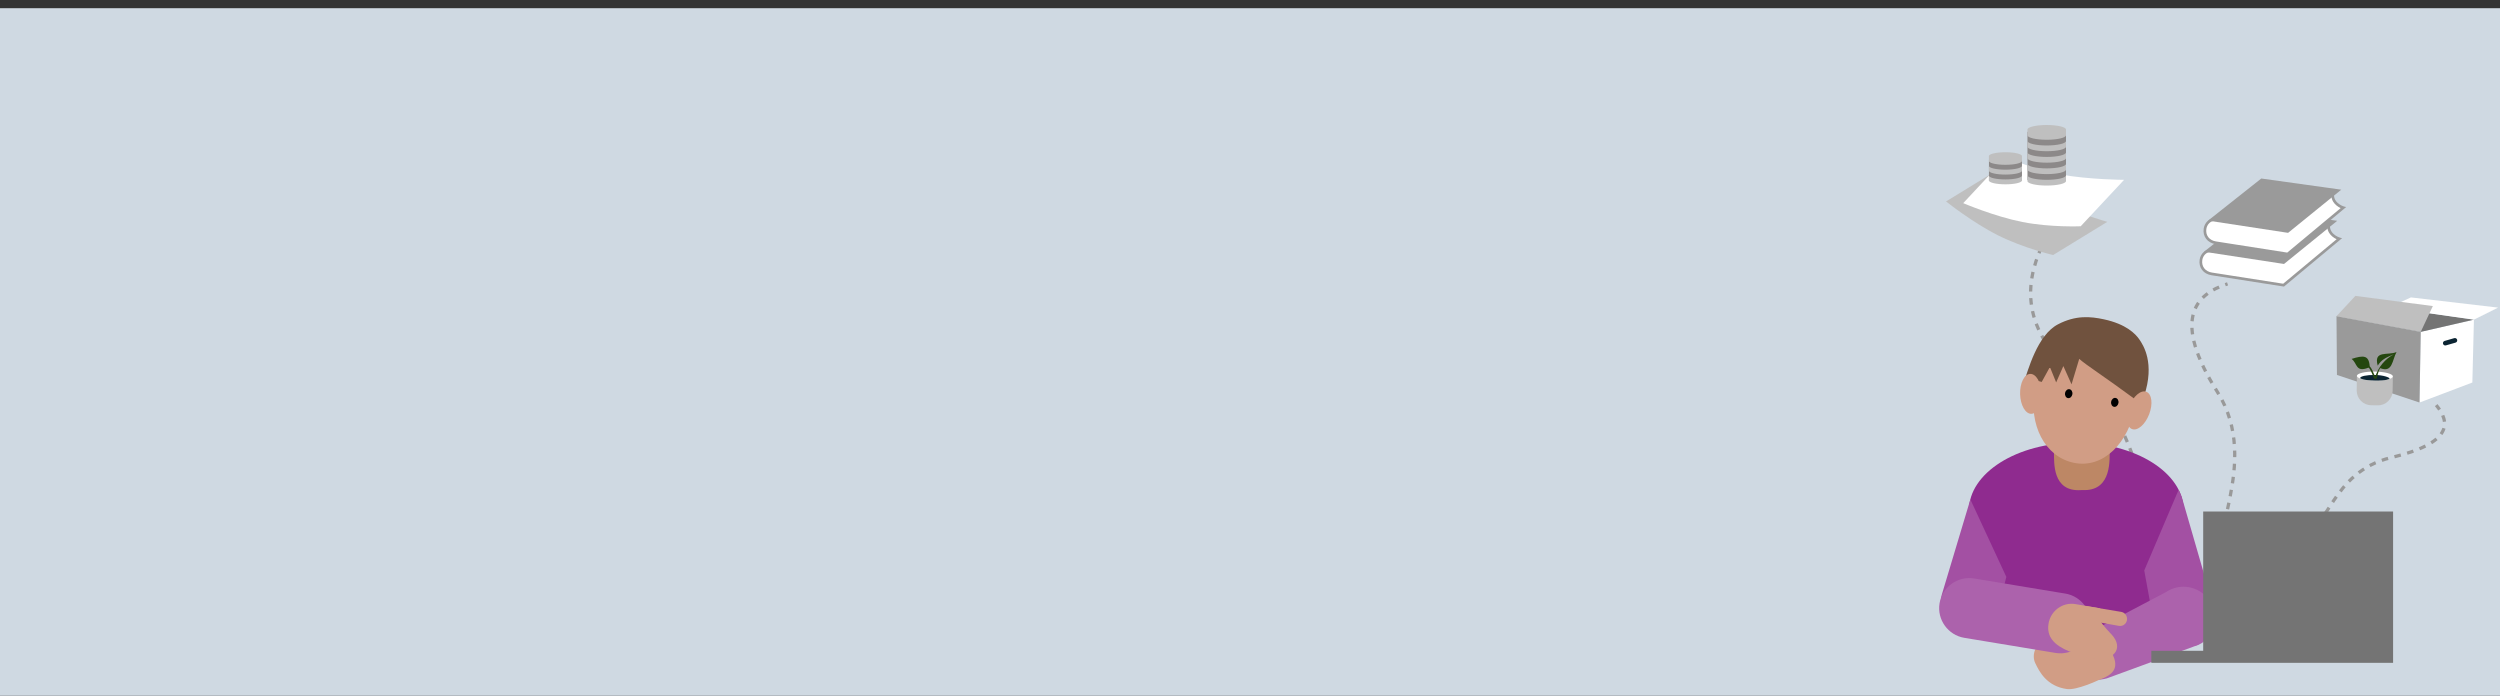 <svg width="1520" height="423" viewBox="0 0 1520 423" fill="none" xmlns="http://www.w3.org/2000/svg">
<rect x="0" y="0" width="1520" height="423" fill="#333333" stroke="none"/>
<rect width="1520" height="418" transform="translate(0 5)" fill="#CFD9E2"/>
<path d="M1504.15 194.351L1503.19 232.568L1471.06 244.748L1471.8 201.785" fill="white"/>
<path d="M1420.59 192.198L1471.8 201.785L1504.15 194.339L1452.39 186.964L1420.59 192.198Z" fill="#747474"/>
<path d="M1471.8 201.786L1471.06 244.749L1420.86 227.954L1420.59 192.198L1471.8 201.786Z" fill="#9A9A9A"/>
<path d="M1487.12 209.992L1492.97 208.315C1493.15 208.263 1493.32 208.176 1493.46 208.06C1493.61 207.943 1493.73 207.799 1493.82 207.635C1493.91 207.472 1493.97 207.292 1493.99 207.107C1494.01 206.921 1493.99 206.734 1493.94 206.555C1493.88 206.376 1493.8 206.209 1493.68 206.063C1493.56 205.918 1493.42 205.797 1493.26 205.707C1493.09 205.618 1492.91 205.561 1492.73 205.541C1492.54 205.522 1492.35 205.538 1492.18 205.591L1486.32 207.28C1485.96 207.385 1485.66 207.628 1485.48 207.956C1485.3 208.283 1485.26 208.669 1485.36 209.029C1485.47 209.389 1485.71 209.692 1486.04 209.872C1486.37 210.052 1486.76 210.096 1487.12 209.992Z" fill="#0B2432"/>
<path fill-rule="evenodd" clip-rule="evenodd" d="M1518.83 187.024L1465.84 180.827L1452.39 186.965L1504.16 194.351L1518.83 187.024Z" fill="white"/>
<path fill-rule="evenodd" clip-rule="evenodd" d="M1479.17 186.096L1432.07 179.899L1420.53 192.293L1471.8 201.785L1479.17 186.096Z" fill="#BFBFBF"/>
<path d="M1454.85 228.964L1454.72 237.695C1454.67 240.057 1453.69 242.304 1451.99 243.947C1450.3 245.589 1448.02 246.493 1445.66 246.461L1441.68 246.402C1439.32 246.367 1437.06 245.398 1435.41 243.706C1433.76 242.015 1432.85 239.738 1432.87 237.374L1432.99 228.643" fill="#BFBFBF"/>
<path d="M1454.86 228.843C1454.89 227.319 1450.01 226.012 1443.97 225.923C1437.94 225.835 1433.03 226.998 1433 228.522C1432.98 230.046 1437.86 231.353 1443.89 231.442C1449.93 231.53 1454.84 230.367 1454.86 228.843Z" fill="white"/>
<path d="M1452.87 230.201C1452.87 230.392 1451.09 231.533 1443.88 231.391C1436.68 231.248 1434.95 230.082 1434.95 229.892C1434.95 228.762 1439 227.906 1443.94 227.977C1448.89 228.048 1452.88 229.428 1452.87 230.201Z" fill="#0B2432"/>
<path fill-rule="evenodd" clip-rule="evenodd" d="M1443.4 230.082C1442.21 227.013 1440.96 223.921 1440.05 223.516C1432.05 226.728 1433.38 220.769 1429.75 218.223C1436.89 215.951 1440.3 215.844 1440.77 222.636C1441.96 223.826 1443.03 226.609 1444.13 229.107C1445.99 223.2 1450.09 218.259 1455.55 215.345C1450.14 217.605 1447.96 218.735 1445.64 222.291C1443.04 212.68 1451.82 216.344 1457.09 214.025C1454.42 218.961 1454.71 226.883 1447.2 223.826C1446.38 224.694 1445.48 228.143 1445.09 230.023C1444.81 230.171 1444.51 230.253 1444.2 230.261C1443.92 230.286 1443.64 230.224 1443.4 230.082Z" fill="#24470F"/>
<path d="M1322.77 348.404C1306.6 355.983 1309.35 264.089 1268.74 233.773C1228.12 203.458 1230.56 173.458 1241.58 149.459" stroke="#999999" stroke-width="2" stroke-dasharray="4 4"/>
<path d="M1183.2 122.482C1183.2 122.482 1199.3 135.34 1214.92 143.149C1230.53 150.957 1248.31 155.054 1248.31 155.054L1281.24 134.871C1281.24 134.871 1260.7 129.096 1244.23 121.173C1227.76 113.251 1216.13 102.299 1216.13 102.299L1183.2 122.482Z" fill="#BFBFBF"/>
<path d="M1193.64 123.511C1193.64 123.511 1212.58 131.618 1229.71 134.989C1246.83 138.36 1265.07 137.564 1265.07 137.564L1291.44 109.344C1291.44 109.344 1270.1 109.245 1252.12 105.987C1234.15 102.716 1220.01 95.277 1220.01 95.277L1193.64 123.511Z" fill="white"/>
<path d="M1256.13 80.167H1232.7V109.467H1256.13V80.167Z" fill="#8C8989"/>
<path d="M1244.41 88.46C1250.88 88.46 1256.13 87.236 1256.13 85.714V89.199C1256.13 90.721 1250.88 91.944 1244.41 91.944C1237.93 91.944 1232.69 90.721 1232.69 89.199V85.714C1232.7 87.222 1237.95 88.46 1244.41 88.46Z" fill="#BFBFBF"/>
<path d="M1244.41 95.414C1250.88 95.414 1256.13 94.191 1256.13 92.669V96.153C1256.13 97.675 1250.88 98.899 1244.41 98.899C1237.93 98.899 1232.69 97.675 1232.69 96.153V92.669C1232.7 94.191 1237.95 95.414 1244.41 95.414Z" fill="#BFBFBF"/>
<path d="M1244.41 102.384C1250.88 102.384 1256.13 101.161 1256.13 99.639V103.11C1256.13 104.632 1250.88 105.855 1244.41 105.855C1237.93 105.855 1232.69 104.632 1232.69 103.11V99.625C1232.7 101.147 1237.95 102.384 1244.41 102.384Z" fill="#BFBFBF"/>
<path d="M1244.41 109.339C1250.88 109.339 1256.13 108.116 1256.13 106.594V110.078C1256.13 111.6 1250.88 112.824 1244.41 112.824C1237.93 112.824 1232.69 111.6 1232.69 110.078V106.594C1232.7 108.116 1237.95 109.339 1244.41 109.339Z" fill="#BFBFBF"/>
<path d="M1244.41 76C1250.88 76 1256.13 77.223 1256.13 78.745V82.23C1256.13 83.752 1250.88 84.975 1244.41 84.975C1237.93 84.975 1232.69 83.752 1232.69 82.23V78.745C1232.7 77.237 1237.95 76 1244.41 76Z" fill="#BFBFBF"/>
<path d="M1229.36 97.18H1209.28V109.839H1229.36V97.18Z" fill="#8C8989"/>
<path d="M1219.3 103.169C1224.85 103.169 1229.35 102.116 1229.35 100.836V103.809C1229.35 105.103 1224.85 106.141 1219.3 106.141C1213.76 106.141 1209.26 105.089 1209.26 103.809V100.836C1209.26 102.13 1213.76 103.169 1219.3 103.169Z" fill="#BFBFBF"/>
<path d="M1219.3 109.1C1224.85 109.1 1229.35 108.047 1229.35 106.767V109.74C1229.35 111.034 1224.85 112.072 1219.3 112.072C1213.76 112.072 1209.26 111.02 1209.26 109.74V106.767C1209.26 108.061 1213.76 109.1 1219.3 109.1Z" fill="#BFBFBF"/>
<path d="M1219.3 92.558C1224.85 92.558 1229.35 93.61 1229.35 94.891V97.863C1229.35 99.157 1224.85 100.196 1219.3 100.196C1213.76 100.196 1209.26 99.143 1209.26 97.863V94.891C1209.26 93.61 1213.76 92.558 1219.3 92.558Z" fill="#BFBFBF"/>
<path d="M1344.74 166.542C1342.56 166.213 1340.71 165.184 1339.54 163.654C1338.33 162.091 1337.87 160.125 1338.2 157.969C1338.66 154.925 1341.15 152.44 1343.75 152.44C1343.87 152.44 1343.99 152.449 1344.11 152.457L1344.23 152.465L1415.86 136.685C1415.65 138.265 1415.97 139.787 1416.81 141.153C1418.07 143.168 1420.22 144.534 1422.23 145.209L1388.41 173.37L1344.74 166.542Z" fill="white"/>
<path d="M1414.98 137.73C1415 139.087 1415.38 140.387 1416.12 141.588C1417.21 143.333 1418.91 144.633 1420.66 145.455L1388.17 172.498L1344.87 165.719C1342.9 165.423 1341.24 164.509 1340.19 163.144C1339.13 161.761 1338.71 160.017 1339 158.084C1339.41 155.427 1341.54 153.255 1343.75 153.255C1343.85 153.255 1343.95 153.263 1344.05 153.271L1344.29 153.296L1344.54 153.238L1414.98 137.73ZM1416.96 135.607L1344.19 151.642C1344.04 151.626 1343.9 151.626 1343.75 151.626C1340.7 151.626 1337.9 154.398 1337.38 157.854C1336.64 162.749 1339.73 166.616 1344.62 167.356L1388.65 174.242L1424.01 144.805C1420.61 144.287 1415.23 140.98 1416.96 135.607Z" fill="#9A9A9A"/>
<path d="M1388.68 160.494L1340.04 153.057L1372.39 127.454L1421.03 134.249L1388.68 160.494Z" fill="#9A9A9A"/>
<path d="M1347.21 147.619C1345.03 147.29 1343.18 146.262 1342 144.732C1340.79 143.168 1340.33 141.202 1340.66 139.047C1341.12 136.003 1343.62 133.518 1346.22 133.518C1346.34 133.518 1346.45 133.526 1346.58 133.534L1346.7 133.543L1418.33 117.763C1418.11 119.342 1418.43 120.865 1419.28 122.23C1420.53 124.246 1422.69 125.612 1424.7 126.286L1390.87 154.448L1347.21 147.619Z" fill="white"/>
<path d="M1417.45 118.807C1417.46 120.165 1417.84 121.465 1418.59 122.666C1419.68 124.41 1421.38 125.71 1423.12 126.533L1390.64 153.576L1347.34 146.796C1345.37 146.5 1343.71 145.587 1342.65 144.221C1341.59 142.839 1341.18 141.095 1341.47 139.162C1341.87 136.504 1344 134.332 1346.22 134.332C1346.32 134.332 1346.41 134.34 1346.51 134.349L1346.76 134.373L1347.01 134.316L1417.45 118.807ZM1419.42 116.685L1346.65 132.72C1346.5 132.703 1346.37 132.703 1346.22 132.703C1343.16 132.703 1340.37 135.476 1339.85 138.931C1339.11 143.826 1342.19 147.693 1347.09 148.434L1391.12 155.32L1426.48 125.883C1423.08 125.365 1417.69 122.057 1419.42 116.685Z" fill="#9A9A9A"/>
<path d="M1391.15 141.572L1342.51 134.135L1374.86 108.532L1423.5 115.327L1391.15 141.572Z" fill="#9A9A9A"/>
<path d="M1356.48 339.035C1337.87 332.706 1375.94 282.302 1348.22 238.357C1320.49 194.411 1334.42 178.972 1354.36 172.587" stroke="#999999" stroke-width="2" stroke-dasharray="4 4"/>
<path d="M1401.52 320.101C1415.55 324.556 1416.7 287.036 1453.87 278.203C1491.03 269.37 1490.04 256.989 1481.21 246.311" stroke="#999999" stroke-width="2" stroke-dasharray="4 4"/>
<path d="M1327.67 310.29C1327.67 287.563 1298.45 269.138 1262.39 269.138C1226.33 269.138 1197.11 287.563 1197.11 310.29V384.358L1318.31 383.855L1327.67 310.29Z" fill="#8F2B8F"/>
<path d="M1219.86 350.783L1214.79 370.585C1212.29 380.067 1202.56 385.797 1193.16 383.316C1183.77 380.834 1178.12 371.041 1180.61 361.559L1197.98 303.661" fill="#A350A3"/>
<path d="M1267.7 297.979H1265.33C1247.62 299.202 1248.95 281.029 1248.81 274.784L1248.56 273.597C1246.75 261.838 1254.56 264.008 1261.42 264.008H1271.52C1277.55 264.008 1283.47 264.307 1282.67 272.507C1282.67 279.399 1284 297.679 1267.7 297.979Z" fill="#BD8765"/>
<path d="M1303.7 346.865L1308.92 375.279C1311.48 385.045 1321.51 390.943 1331.19 388.389C1340.87 385.835 1348.02 379.227 1346.18 370.191L1326.44 301.91L1324.64 297.715" fill="#A350A3"/>
<path d="M1267.88 399.61C1272.48 407.242 1288.54 393.66 1283.29 402.195C1283.28 402.215 1298.2 400.677 1298.22 400.666L1336.75 392.019C1346.69 387.721 1349.57 372.303 1344.05 366.395C1339.03 357.368 1327.57 354.075 1318.52 359.04C1318.46 359.071 1318.4 359.122 1318.33 359.163L1267.88 399.61C1267.83 399.641 1284.47 384.428 1272.32 396.05L1267.88 399.61Z" fill="#AC62AC"/>
<path d="M1318.38 359.224L1265.69 386.962C1259.25 389.404 1262.6 392.03 1260.43 401.282C1263.19 411.273 1271.02 415.192 1281.01 412.433L1336.74 392.019" fill="#AC62AC"/>
<path d="M1256.77 418.957C1262.66 419.767 1275.87 413.53 1275.87 413.53C1285.46 410.063 1289.35 405.775 1282.99 395.189C1279.48 389.342 1273.57 387.844 1263.99 389.127C1255.04 390.327 1253.38 390.522 1243.65 390.491C1237.84 390.47 1234.95 398.03 1237.43 403.17C1239.91 408.319 1244.3 417.244 1256.77 418.957Z" fill="#D19D85"/>
<path d="M1298.31 246.843C1294.37 269.079 1278.95 285.177 1260.82 281.365C1243.33 277.697 1233.23 258.446 1237.18 236.21C1241.12 213.974 1249.26 196.353 1275.08 200.836C1299.89 205.14 1302.26 224.607 1298.31 246.843Z" fill="#D19D85"/>
<path d="M1260 239.729C1260.25 238.234 1259.46 236.853 1258.24 236.644C1257.01 236.435 1255.81 237.477 1255.56 238.972C1255.3 240.466 1256.09 241.847 1257.32 242.056C1258.54 242.265 1259.74 241.223 1260 239.729Z" fill="#010101"/>
<path d="M1288.02 245.02C1288.27 243.526 1287.48 242.145 1286.26 241.936C1285.03 241.727 1283.83 242.769 1283.58 244.264C1283.32 245.758 1284.11 247.139 1285.34 247.348C1286.56 247.557 1287.76 246.515 1288.02 245.02Z" fill="#010101"/>
<path d="M1264.17 218.181C1267.97 221.694 1279.09 228.706 1298.08 242.731C1303.83 246.974 1302.09 245.344 1303.61 240.777C1310.31 220.699 1303.06 209.802 1300.75 206.41C1298.37 202.946 1292.71 197.048 1279.11 194.135C1271.05 192.409 1262.1 191.522 1251.25 197.192C1238.62 203.785 1233.07 224.978 1230.03 234.004L1239.67 231.739L1241.36 232.218L1246.34 223.156L1250.14 232.506L1254.52 222.569L1259.5 233.681L1264.17 218.181Z" fill="#70523E"/>
<path d="M1306.69 251.873C1309.1 245.612 1308.32 239.493 1304.97 238.205C1301.61 236.917 1296.94 240.948 1294.54 247.209C1292.14 253.47 1292.91 259.59 1296.27 260.878C1299.62 262.166 1304.29 258.134 1306.69 251.873Z" fill="#D19D85"/>
<path d="M1235.08 251.605C1238.68 251.5 1241.43 245.981 1241.24 239.277C1241.04 232.574 1237.97 227.224 1234.38 227.329C1230.78 227.433 1228.03 232.952 1228.22 239.656C1228.42 246.36 1231.49 251.709 1235.08 251.605Z" fill="#D19D85"/>
<path d="M1249.77 396.981L1194.3 387.799C1184.38 386.156 1177.6 376.699 1179.25 366.773C1180.89 356.848 1190.35 350.075 1200.27 351.717L1255.74 360.9C1265.66 362.542 1272.43 372 1270.79 381.925C1269.15 391.85 1259.69 398.623 1249.77 396.981Z" fill="#AC62AC"/>
<path d="M1268.97 368.595L1289.8 372.036C1292.09 372.479 1293.61 374.745 1293.18 377.082C1292.76 379.42 1290.55 380.966 1288.26 380.522L1267.57 376.818" fill="#D19D85"/>
<path d="M1271.68 400.121L1258.04 396.022C1248.89 392.258 1244.23 387.115 1245.5 379.228C1246.76 371.34 1254.12 365.97 1261.85 367.288L1276.42 369.782C1286.43 375.972 1265.37 366.537 1283.29 385.2C1283.62 385.55 1283.29 385.221 1283.89 385.82C1291.68 394.211 1285.06 402.727 1271.68 400.121Z" fill="#D19D85"/>
<path d="M1339.54 311V395.679H1308V403H1455V395.773V395.679V311H1339.54Z" fill="#747474"/>
</svg>
